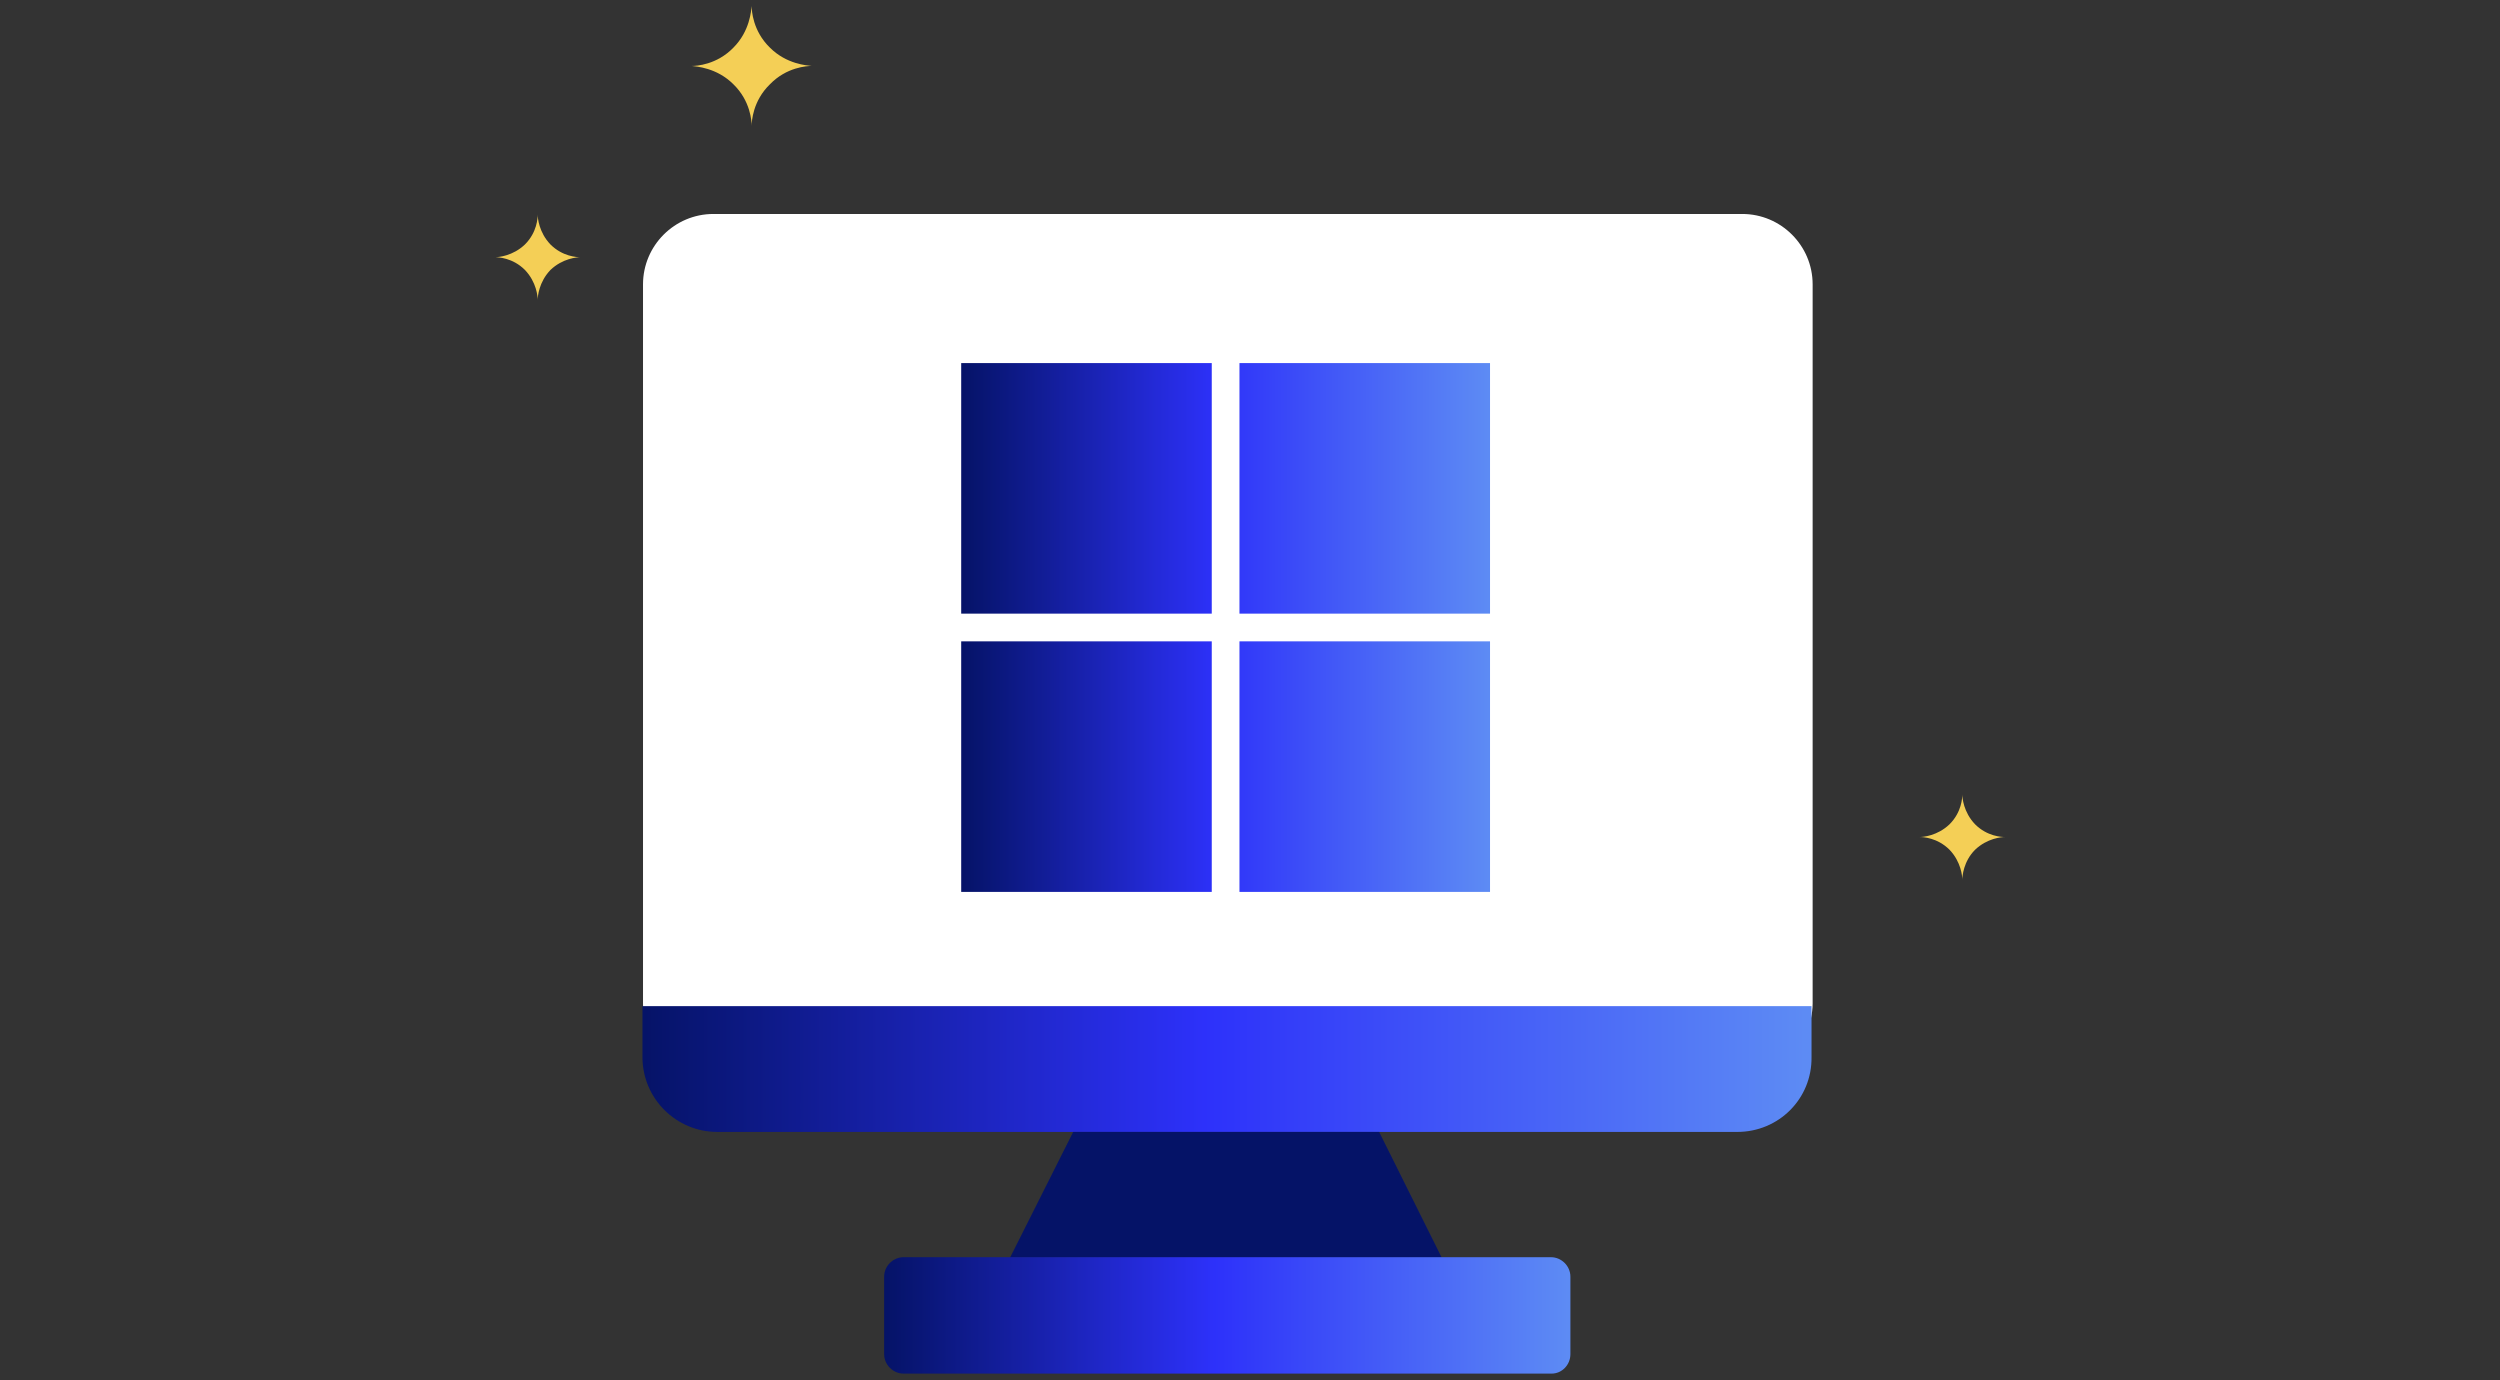 <?xml version="1.0" encoding="UTF-8"?>
<!-- Generator: Adobe Illustrator 25.2.1, SVG Export Plug-In . SVG Version: 6.00 Build 0)  -->
<svg xmlns="http://www.w3.org/2000/svg" xmlns:xlink="http://www.w3.org/1999/xlink" version="1.1" id="Layer_1" x="0px" y="0px" viewBox="0 0 451 249" style="enable-background:new 0 0 451 249;" xml:space="preserve">
<rect x="0" y="0" width="451" height="249" fill="#333333" stroke="none"/>
<style type="text/css">
	.st0{fill:#FFFFFF;}
	.st1{fill:url(#SVGID_1_);}
	.st2{fill:#051367;}
	.st3{fill:url(#SVGID_2_);}
	.st4{fill:#F4CF56;}
	.st5{fill:url(#SVGID_3_);}
</style>
<g>
	<g>
		<path class="st0" d="M314.2,193.7H128.7c-7,0-12.7-5.7-12.7-12.7V51.3c0-7,5.7-12.7,12.7-12.7h185.6c7,0,12.7,5.7,12.7,12.7v129.8    C326.9,188.1,321.2,193.7,314.2,193.7z"></path>
		
			<linearGradient id="SVGID_1_" gradientUnits="userSpaceOnUse" x1="115.663" y1="56.131" x2="326.565" y2="56.131" gradientTransform="matrix(1 0 0 -1 0 249)">
			<stop offset="0" style="stop-color:#051367"></stop>
			<stop offset="0.481" style="stop-color:#2D31FA"></stop>
			<stop offset="0.996" style="stop-color:#5D8BF4"></stop>
		</linearGradient>
		<path class="st1" d="M313.4,204.2h-184c-7.4,0-13.5-6-13.5-13.5c0-3.1,0-6.1,0-9.2c70.3,0,140.6,0,210.9,0c0,3.1,0,6.1,0,9.2    C326.9,198.2,320.9,204.2,313.4,204.2z"></path>
		<polygon class="st2" points="182.2,226.9 193.6,204.2 248.8,204.2 260.1,226.9   "></polygon>
		
			<linearGradient id="SVGID_2_" gradientUnits="userSpaceOnUse" x1="159.575" y1="11.679" x2="283.322" y2="11.679" gradientTransform="matrix(1 0 0 -1 0 249)">
			<stop offset="0" style="stop-color:#051367"></stop>
			<stop offset="0.48" style="stop-color:#2D31FA"></stop>
			<stop offset="0.996" style="stop-color:#5D8BF4"></stop>
		</linearGradient>
		<path class="st3" d="M279.9,247.8H163c-1.9,0-3.5-1.6-3.5-3.5v-14c0-1.9,1.6-3.5,3.5-3.5h116.8c1.9,0,3.5,1.6,3.5,3.5v14    C283.3,246.2,281.8,247.8,279.9,247.8z"></path>
	</g>
	<path class="st4" d="M135.6,22.7c0-0.8-0.2-4.5-3.3-7.5c-3-3-6.7-3.2-7.5-3.3c0.8,0,4.5-0.2,7.5-3.3c3-3,3.2-6.7,3.3-7.5   c0,0.8,0.2,4.5,3.3,7.5c3,3,6.7,3.2,7.5,3.3c-0.8,0-4.5,0.2-7.5,3.3C135.8,18.2,135.6,21.9,135.6,22.7z"></path>
	<path class="st4" d="M97,54.1c0-0.6-0.2-3.2-2.3-5.4c-2.2-2.2-4.8-2.3-5.4-2.3c0.6,0,3.2-0.2,5.4-2.3c2.2-2.2,2.3-4.8,2.3-5.4   c0,0.6,0.2,3.2,2.3,5.4c2.2,2.2,4.8,2.3,5.4,2.3c-0.6,0-3.2,0.2-5.4,2.3C97.2,50.9,97,53.5,97,54.1z"></path>
	<path class="st4" d="M354,158.7c0-0.6-0.2-3.2-2.3-5.4c-2.2-2.2-4.8-2.3-5.4-2.3c0.6,0,3.2-0.2,5.4-2.3c2.2-2.2,2.3-4.8,2.3-5.4   c0,0.6,0.2,3.2,2.3,5.4c2.2,2.2,4.8,2.3,5.4,2.3c-0.6,0-3.2,0.2-5.4,2.3C354.2,155.4,354,158.1,354,158.7z"></path>
</g>
<linearGradient id="SVGID_3_" gradientUnits="userSpaceOnUse" x1="173.441" y1="135.816" x2="268.847" y2="135.816" gradientTransform="matrix(1 0 0 -1 0 249)">
	<stop offset="0" style="stop-color:#051367"></stop>
	<stop offset="0.481" style="stop-color:#2D31FA"></stop>
	<stop offset="0.996" style="stop-color:#5D8BF4"></stop>
</linearGradient>
<path class="st5" d="M173.4,65.5h45.2v45.2h-45.2V65.5z M223.6,65.5h45.2v45.2h-45.2V65.5z M173.4,115.7h45.2v45.2h-45.2V115.7z   M223.6,115.7h45.2v45.2h-45.2"></path>
</svg>
